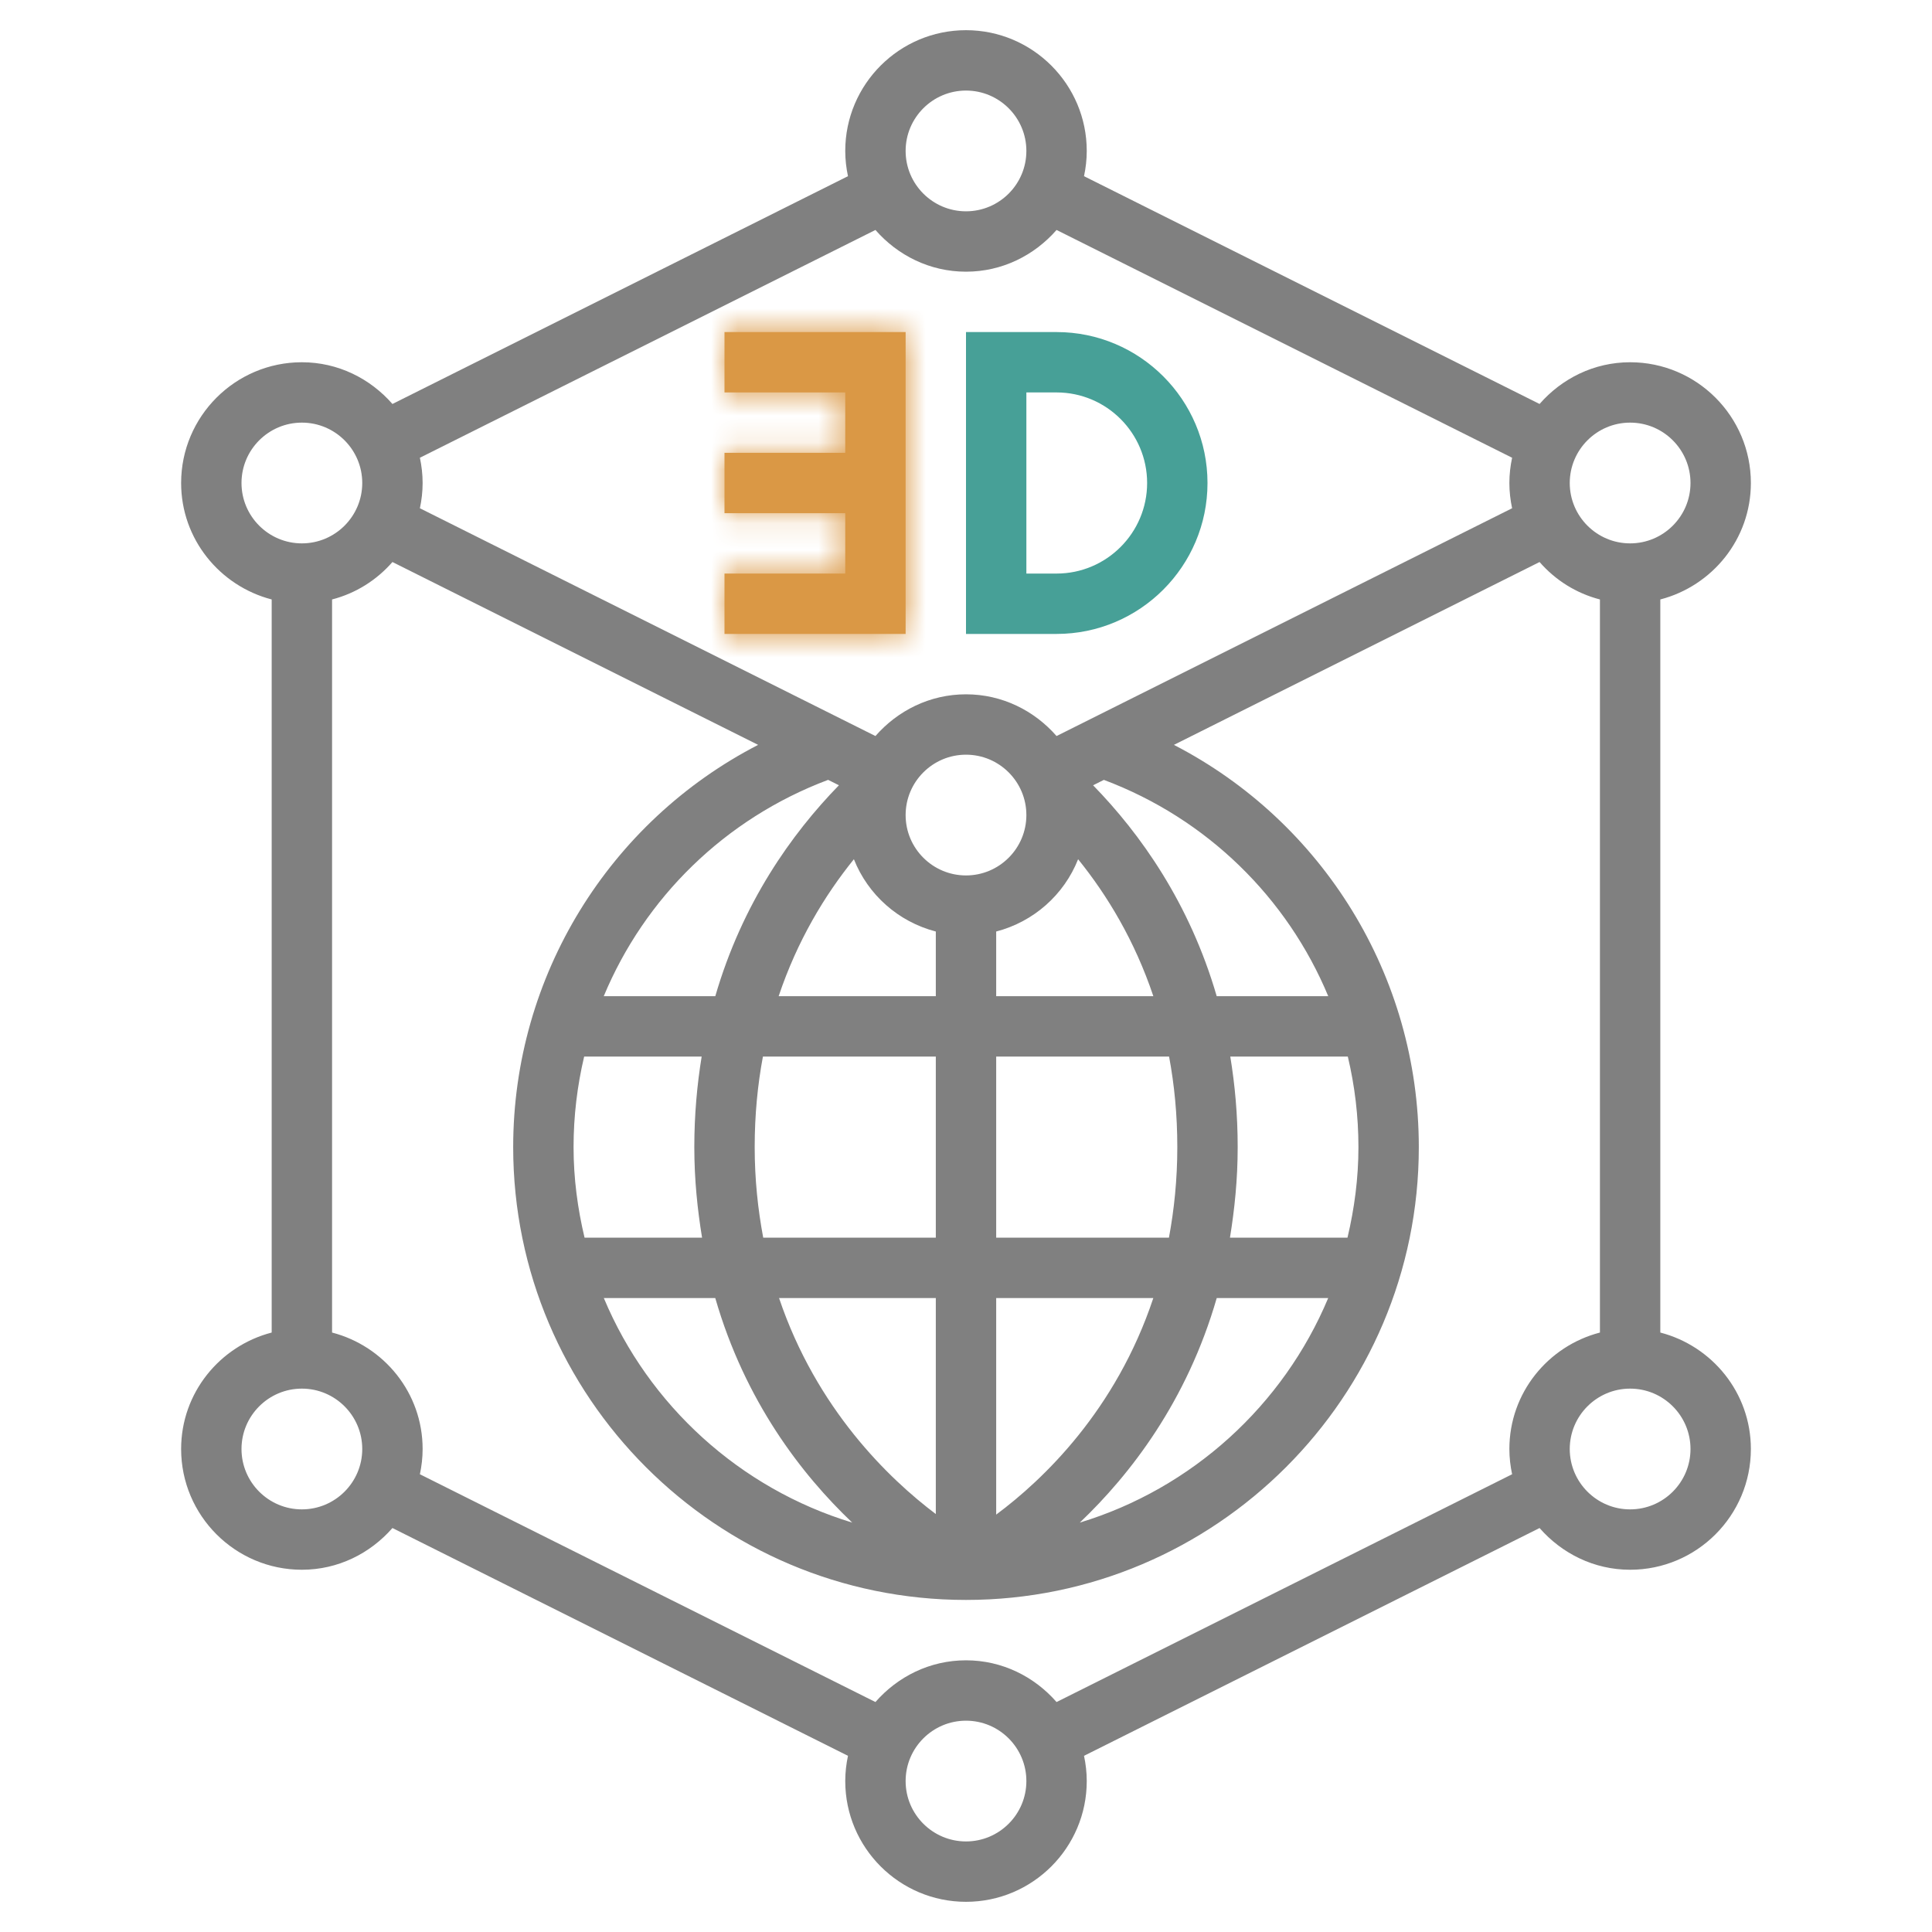 <svg width="72" height="72" viewBox="0 0 72 72" fill="none" xmlns="http://www.w3.org/2000/svg">
<mask id="path-1-inside-1_2462_7937" fill="white">
<path d="M33.75 12.375H27V14.625H31.5V16.875H27V19.125H31.5V21.375H27V23.625H33.75V12.375Z"/>
</mask>
<path d="M33.75 12.375H27V14.625H31.5V16.875H27V19.125H31.5V21.375H27V23.625H33.75V12.375Z" fill="#DA9845"/>
<path d="M33.75 12.375H41.75V4.375H33.75V12.375ZM27 12.375V4.375H19V12.375H27ZM27 14.625H19V22.625H27V14.625ZM31.5 14.625H39.5V6.625H31.5V14.625ZM31.5 16.875V24.875H39.5V16.875H31.5ZM27 16.875V8.875H19V16.875H27ZM27 19.125H19V27.125H27V19.125ZM31.5 19.125H39.5V11.125H31.5V19.125ZM31.5 21.375V29.375H39.5V21.375H31.5ZM27 21.375V13.375H19V21.375H27ZM27 23.625H19V31.625H27V23.625ZM33.75 23.625V31.625H41.75V23.625H33.75ZM33.75 12.375V4.375H27V12.375V20.375H33.75V12.375ZM27 12.375H19V14.625H27H35V12.375H27ZM27 14.625V22.625H31.5V14.625V6.625H27V14.625ZM31.5 14.625H23.5V16.875H31.5H39.5V14.625H31.5ZM31.5 16.875V8.875H27V16.875V24.875H31.5V16.875ZM27 16.875H19V19.125H27H35V16.875H27ZM27 19.125V27.125H31.5V19.125V11.125H27V19.125ZM31.5 19.125H23.5V21.375H31.5H39.5V19.125H31.5ZM31.5 21.375V13.375H27V21.375V29.375H31.5V21.375ZM27 21.375H19V23.625H27H35V21.375H27ZM27 23.625V31.625H33.75V23.625V15.625H27V23.625ZM33.75 23.625H41.75V12.375H33.75H25.75V23.625H33.75Z" fill="#DA9845" mask="url(#path-1-inside-1_2462_7937)"/>
<path d="M45 18C45 14.898 42.477 12.375 39.375 12.375H36V23.625H39.375C42.477 23.625 45 21.102 45 18ZM38.25 14.625H39.375C41.236 14.625 42.75 16.139 42.75 18C42.75 19.861 41.236 21.375 39.375 21.375H38.25V14.625Z" fill="#47A097"/>
<path d="M61.875 49.66V22.34C63.81 21.837 65.25 20.091 65.25 18C65.25 15.518 63.232 13.5 60.75 13.5C59.4 13.5 58.201 14.11 57.375 15.055L40.398 6.566C40.463 6.262 40.5 5.948 40.5 5.625C40.5 3.143 38.482 1.125 36 1.125C33.518 1.125 31.5 3.143 31.5 5.625C31.5 5.948 31.537 6.262 31.602 6.566L14.625 15.055C13.799 14.11 12.6 13.5 11.25 13.5C8.768 13.5 6.75 15.518 6.75 18C6.75 20.091 8.19 21.837 10.125 22.34V49.66C8.19 50.163 6.75 51.909 6.75 54C6.75 56.482 8.768 58.5 11.25 58.5C12.6 58.5 13.799 57.89 14.625 56.945L31.602 65.434C31.537 65.738 31.5 66.052 31.5 66.375C31.5 68.857 33.518 70.875 36 70.875C38.482 70.875 40.5 68.857 40.5 66.375C40.5 66.052 40.463 65.738 40.398 65.434L57.375 56.945C58.201 57.89 59.4 58.5 60.75 58.5C63.232 58.5 65.25 56.482 65.25 54C65.25 51.909 63.81 50.163 61.875 49.66ZM60.75 15.75C61.991 15.75 63 16.759 63 18C63 19.241 61.991 20.25 60.75 20.25C59.509 20.25 58.5 19.241 58.5 18C58.5 16.759 59.509 15.75 60.75 15.75ZM36 3.375C37.241 3.375 38.25 4.384 38.25 5.625C38.25 6.866 37.241 7.875 36 7.875C34.759 7.875 33.75 6.866 33.75 5.625C33.75 4.384 34.759 3.375 36 3.375ZM32.625 8.57C33.451 9.515 34.65 10.125 36 10.125C37.35 10.125 38.549 9.515 39.375 8.57L56.352 17.059C56.287 17.363 56.25 17.677 56.25 18C56.25 18.323 56.287 18.637 56.352 18.941L39.375 27.43C38.549 26.485 37.35 25.875 36 25.875C34.65 25.875 33.451 26.485 32.625 27.43L15.648 18.941C15.713 18.637 15.75 18.323 15.75 18C15.75 17.677 15.713 17.363 15.648 17.059L32.625 8.57ZM40.178 32.021C41.263 33.363 42.286 35.052 42.982 37.125H37.125V34.715C38.521 34.352 39.654 33.346 40.178 32.021ZM43.875 42.75C43.875 43.961 43.757 45.079 43.563 46.125H37.125V39.375H43.568C43.764 40.42 43.875 41.543 43.875 42.75ZM28.125 42.75C28.125 41.543 28.236 40.42 28.432 39.375H34.875V46.125H28.443C28.247 45.078 28.125 43.959 28.125 42.75ZM34.875 48.375V56.424C33.129 55.109 30.431 52.516 29.033 48.375H34.875ZM37.125 56.445V48.375H42.981C41.589 52.556 38.881 55.14 37.125 56.445ZM36 32.625C34.759 32.625 33.75 31.616 33.75 30.375C33.75 29.134 34.759 28.125 36 28.125C37.241 28.125 38.25 29.134 38.25 30.375C38.25 31.616 37.241 32.625 36 32.625ZM34.875 34.715V37.125H29.018C29.713 35.053 30.737 33.363 31.822 32.021C32.346 33.346 33.479 34.352 34.875 34.715ZM31.264 29.265C29.499 31.076 27.665 33.656 26.657 37.125H22.5C24.024 33.464 27.01 30.51 30.862 29.063L31.264 29.265ZM21.375 42.75C21.375 41.595 21.512 40.465 21.77 39.375H26.149C25.977 40.431 25.875 41.552 25.875 42.75C25.875 43.954 25.991 45.065 26.164 46.125H21.785C21.526 45.039 21.375 43.913 21.375 42.75ZM26.656 48.375C27.765 52.219 29.871 54.947 31.76 56.743C27.573 55.471 24.175 52.372 22.503 48.375H26.656ZM45.344 48.375H49.498C47.825 52.372 44.428 55.471 40.241 56.743C42.128 54.947 44.235 52.219 45.344 48.375ZM50.625 42.75C50.625 43.913 50.474 45.039 50.217 46.125H45.837C46.009 45.065 46.125 43.954 46.125 42.75C46.125 41.552 46.023 40.431 45.849 39.375H50.229C50.488 40.465 50.625 41.595 50.625 42.75ZM45.343 37.125C44.335 33.656 42.502 31.076 40.736 29.265L41.138 29.064C44.99 30.51 47.976 33.465 49.5 37.126L45.343 37.125ZM9 18C9 16.759 10.009 15.75 11.25 15.75C12.491 15.75 13.5 16.759 13.5 18C13.5 19.241 12.491 20.25 11.25 20.25C10.009 20.25 9 19.241 9 18ZM11.25 56.25C10.009 56.25 9 55.241 9 54C9 52.759 10.009 51.75 11.25 51.75C12.491 51.75 13.5 52.759 13.5 54C13.5 55.241 12.491 56.25 11.25 56.25ZM36 68.625C34.759 68.625 33.75 67.616 33.75 66.375C33.75 65.134 34.759 64.125 36 64.125C37.241 64.125 38.25 65.134 38.25 66.375C38.25 67.616 37.241 68.625 36 68.625ZM39.375 63.43C38.549 62.485 37.35 61.875 36 61.875C34.65 61.875 33.451 62.485 32.625 63.43L15.648 54.941C15.713 54.637 15.75 54.323 15.75 54C15.75 51.909 14.31 50.163 12.375 49.66V22.34C13.264 22.11 14.038 21.617 14.625 20.945L28.253 27.759C22.709 30.621 19.125 36.368 19.125 42.75C19.125 52.055 26.695 59.625 36 59.625C45.305 59.625 52.875 52.055 52.875 42.75C52.875 36.368 49.291 30.621 43.748 27.759L57.375 20.945C57.961 21.617 58.736 22.11 59.625 22.34V49.66C57.69 50.163 56.25 51.909 56.25 54C56.25 54.323 56.287 54.637 56.352 54.941L39.375 63.43ZM60.75 56.25C59.509 56.25 58.5 55.241 58.5 54C58.5 52.759 59.509 51.75 60.75 51.75C61.991 51.75 63 52.759 63 54C63 55.241 61.991 56.25 60.75 56.25Z" fill="#808080"/>
</svg>
